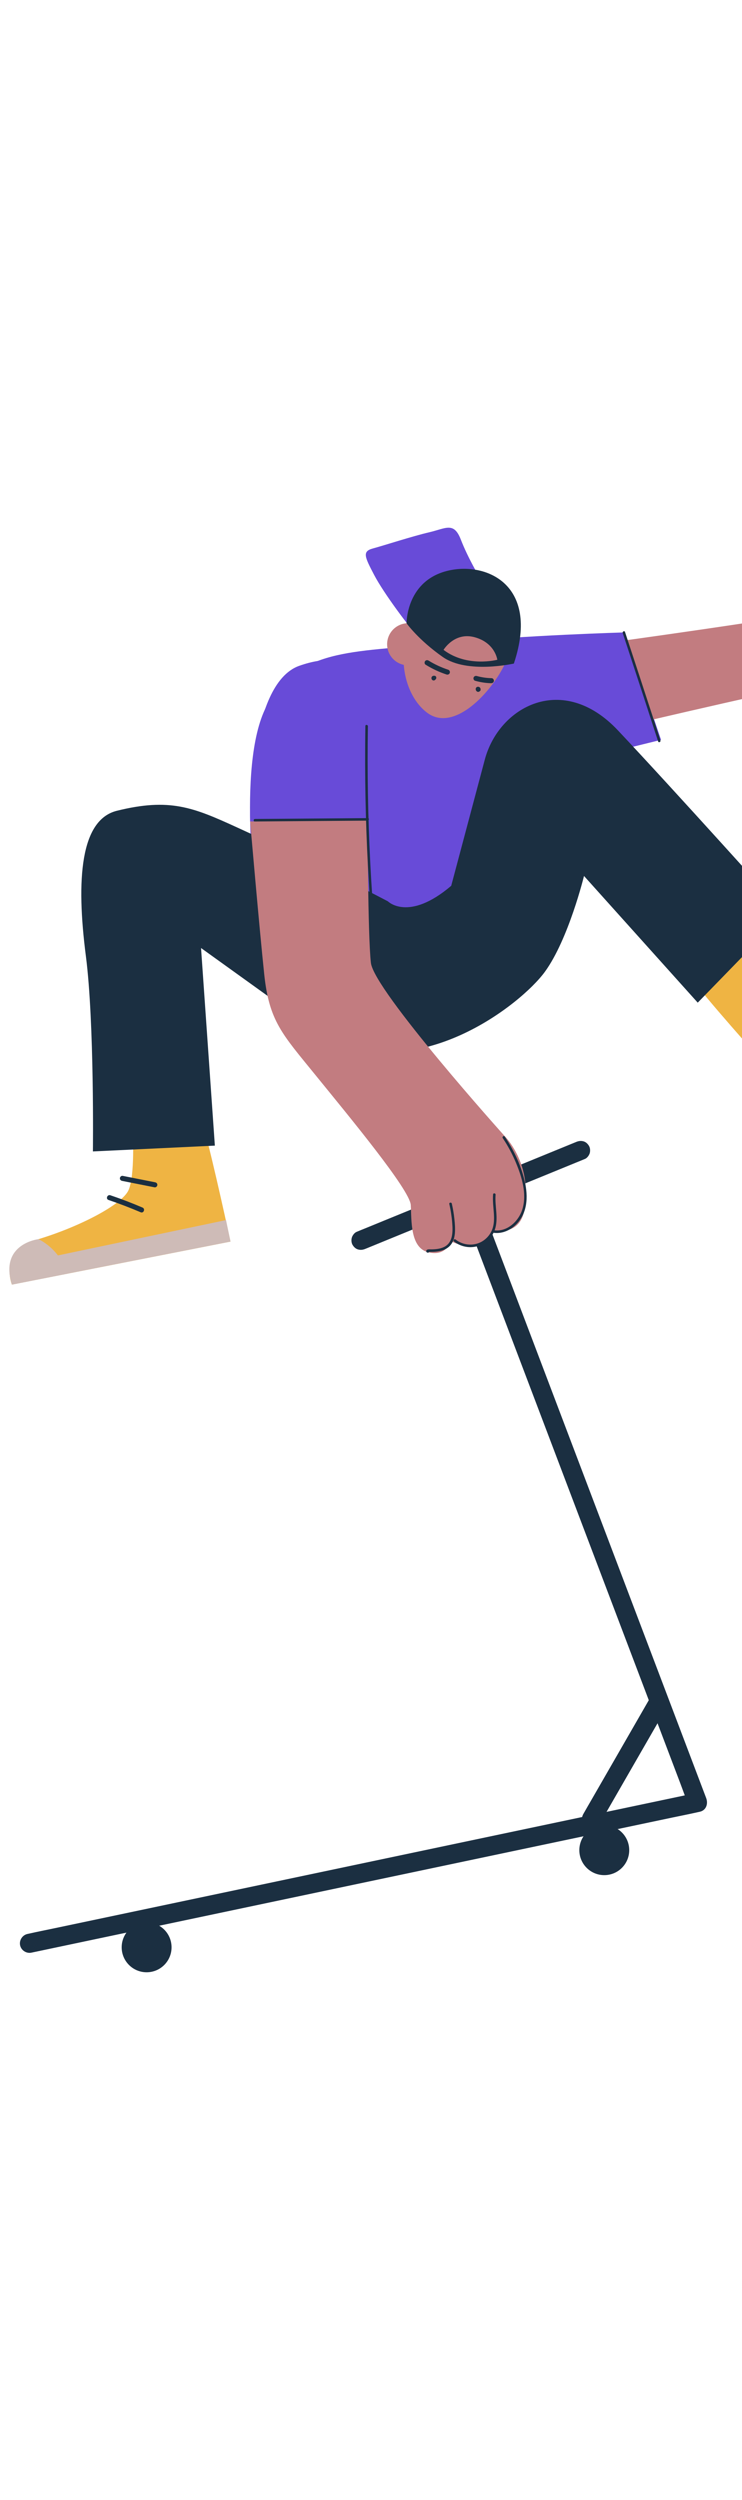 <?xml version="1.0" encoding="utf-8"?>
<!-- Generator: Adobe Illustrator 16.0.0, SVG Export Plug-In . SVG Version: 6.00 Build 0)  -->
<!DOCTYPE svg PUBLIC "-//W3C//DTD SVG 1.1//EN" "http://www.w3.org/Graphics/SVG/1.1/DTD/svg11.dtd">
<svg version="1.1" id="Calque_1" xmlns="http://www.w3.org/2000/svg" xmlns:xlink="http://www.w3.org/1999/xlink" x="0px" y="0px"
	 width="159px" height="535px" viewBox="0 0 159 535" enable-background="new 0 0 159 535" xml:space="preserve">
<g>
	<g>
		<g>
			<g>
				<g>
					<path fill="#1B2F41" d="M6.732,417.873c1.283-0.272,2.567-0.544,3.852-0.813c3.461-0.729,6.924-1.458,10.387-2.188
						c5.154-1.084,10.307-2.171,15.461-3.253c6.246-1.316,12.49-2.631,18.735-3.945c6.886-1.449,13.773-2.898,20.659-4.351
						c6.905-1.452,13.809-2.905,20.713-4.359c6.482-1.364,12.963-2.728,19.446-4.094c5.44-1.146,10.881-2.289,16.322-3.435
						c3.937-0.83,7.878-1.657,11.817-2.489c1.853-0.39,3.714-0.752,5.561-1.17c0.081-0.019,0.162-0.035,0.243-0.052
						c1.419-0.299,1.855-1.725,1.394-2.943c-0.434-1.141-0.866-2.282-1.3-3.422c-1.178-3.104-2.357-6.213-3.536-9.315
						c-1.744-4.592-3.486-9.183-5.229-13.775c-2.12-5.579-4.238-11.159-6.357-16.737c-2.328-6.134-4.657-12.266-6.985-18.399
						c-2.342-6.17-4.685-12.339-7.027-18.506c-2.192-5.774-4.384-11.547-6.575-17.319c-1.853-4.88-3.706-9.757-5.558-14.637
						c-1.332-3.506-2.662-7.012-3.994-10.52c-0.627-1.652-1.208-3.333-1.887-4.966c-0.029-0.07-0.054-0.144-0.082-0.216
						c-0.393-1.034-1.857-1.342-2.758-0.877c-1.074,0.557-1.27,1.723-0.876,2.76c0.433,1.141,0.866,2.281,1.3,3.421
						c1.179,3.107,2.359,6.212,3.537,9.316c1.743,4.591,3.486,9.182,5.23,13.774c2.12,5.58,4.237,11.158,6.356,16.739
						c2.329,6.133,4.657,12.266,6.985,18.398c2.343,6.171,4.684,12.339,7.026,18.507c2.192,5.772,4.384,11.546,6.577,17.318
						c1.852,4.88,3.705,9.757,5.557,14.636c1.331,3.507,2.663,7.015,3.994,10.521c0.629,1.652,1.211,3.332,1.887,4.965
						c0.028,0.069,0.054,0.144,0.082,0.216c0.463-0.982,0.928-1.962,1.394-2.942c-1.284,0.271-2.568,0.541-3.853,0.811
						c-3.461,0.729-6.924,1.458-10.388,2.187c-5.154,1.086-10.307,2.171-15.461,3.256c-6.245,1.314-12.49,2.63-18.735,3.943
						c-6.886,1.448-13.773,2.898-20.66,4.35c-6.904,1.451-13.807,2.908-20.711,4.36c-6.482,1.364-12.963,2.727-19.444,4.093
						c-5.441,1.146-10.882,2.289-16.323,3.437c-3.939,0.828-7.879,1.659-11.818,2.486c-1.853,0.392-3.715,0.753-5.562,1.174
						c-0.082,0.017-0.162,0.032-0.242,0.051c-1.083,0.228-1.807,1.345-1.578,2.425C4.537,417.381,5.647,418.101,6.732,417.873
						L6.732,417.873z"/>
				</g>
				<g>
					<path fill="#1B2F41" d="M78.293,267.256c0.422-0.173,0.843-0.345,1.266-0.516c1.136-0.466,2.274-0.933,3.411-1.396
						c1.694-0.693,3.386-1.384,5.081-2.076c2.059-0.844,4.118-1.686,6.178-2.527c2.255-0.922,4.511-1.845,6.766-2.767
						c2.276-0.932,4.552-1.861,6.829-2.794c2.122-0.867,4.244-1.734,6.367-2.603c1.793-0.732,3.586-1.468,5.381-2.199
						c1.289-0.527,2.579-1.055,3.868-1.583c0.611-0.25,1.227-0.492,1.834-0.75c0.026-0.011,0.052-0.022,0.078-0.032
						c0.451-0.184,0.854-0.729,1.002-1.172c0.16-0.483,0.131-1.14-0.125-1.587c-0.259-0.449-0.659-0.854-1.174-1.001
						c-0.556-0.159-1.051-0.092-1.585,0.126c-0.423,0.171-0.844,0.346-1.265,0.516c-1.138,0.467-2.275,0.933-3.413,1.395
						c-1.694,0.693-3.387,1.386-5.081,2.079c-2.058,0.844-4.117,1.686-6.176,2.526c-2.256,0.922-4.51,1.845-6.767,2.766
						c-2.277,0.932-4.552,1.862-6.829,2.793c-2.123,0.867-4.244,1.736-6.366,2.606c-1.794,0.729-3.587,1.464-5.381,2.197
						c-1.289,0.528-2.58,1.056-3.869,1.583c-0.611,0.25-1.226,0.49-1.833,0.749c-0.026,0.013-0.053,0.022-0.079,0.033
						c-0.45,0.185-0.854,0.727-1.001,1.173c-0.16,0.484-0.133,1.138,0.125,1.585c0.26,0.45,0.658,0.854,1.173,1.001
						C77.264,267.54,77.758,267.475,78.293,267.256L78.293,267.256z"/>
				</g>
			</g>
			<circle fill="#1B2F41" cx="31.419" cy="416.725" r="5.345"/>
			<circle fill="#1B2F41" cx="129.488" cy="395.938" r="5.346"/>
			<g>
				<path fill="#1B2F41" d="M128.456,390.377c0.479-0.831,0.958-1.66,1.436-2.489c1.138-1.978,2.277-3.956,3.417-5.933
					c1.376-2.388,2.753-4.777,4.129-7.167c1.194-2.073,2.387-4.145,3.582-6.215c0.58-1.007,1.167-2.008,1.738-3.018
					c0.007-0.015,0.016-0.026,0.023-0.04c0.271-0.471,0.4-1,0.287-1.541c-0.105-0.491-0.448-1.031-0.887-1.292
					c-0.456-0.268-1.012-0.424-1.54-0.285c-0.51,0.132-1.02,0.416-1.292,0.885c-0.478,0.831-0.955,1.662-1.434,2.49
					c-1.139,1.979-2.278,3.955-3.417,5.933c-1.376,2.389-2.752,4.778-4.13,7.168c-1.194,2.072-2.387,4.143-3.581,6.216
					c-0.579,1.005-1.167,2.006-1.737,3.016c-0.008,0.016-0.017,0.027-0.024,0.041c-0.272,0.471-0.401,0.998-0.287,1.541
					c0.104,0.49,0.446,1.031,0.886,1.29c0.457,0.271,1.013,0.426,1.54,0.288C127.675,391.132,128.186,390.848,128.456,390.377
					L128.456,390.377z"/>
			</g>
		</g>
	</g>
	<g>
		<g>
			<g>
				<path fill="#EFB443" d="M159.069,199.22c0,0,7.294,5.885,10.669,6.589c3.374,0.706,12.646-4.033,19.822-9.513
					c7.177-5.479,11.205,1.1,11.205,1.1l-34.9,32.571c0,0-11.85-13.169-16.161-18.615L159.069,199.22z"/>
			</g>
			<g>
				<path fill="#EFB443" d="M28.453,242.185c0,0,0.497,9.357-0.909,12.504c-1.405,3.151-10.676,7.889-19.319,10.496
					c-8.645,2.607-5.673,9.725-5.673,9.725l46.841-9.207c0,0-3.732-17.32-5.623-24.004L28.453,242.185z"/>
				<path fill="#CEBBB7" d="M2.552,274.909l11.917-2.342c-1.836-5.538-6.245-7.383-6.245-7.383S-0.2,266.165,2.552,274.909z"/>
				<polygon fill="#CEBBB7" points="2.552,274.909 49.393,265.702 48.435,261.099 2.045,270.84 				"/>
			</g>
			<path fill="#684BD8" d="M133.878,135.338c0,0-21.548,0.601-37.485,2.219c-20.466,2.079-31.243,0.902-38.655,12.494
				c-7.413,11.588-2.681,44.111-2.681,44.111s22.285,7.898,36.348-0.608c14.063-8.505,32.546-30.872,32.546-30.872l17.702-4.353
				L133.878,135.338z"/>
			<g>
				<path fill="#684BD8" d="M102.678,123.396c0,0-2.41-4.013-3.917-7.9c-1.506-3.886-3.17-2.43-6.775-1.589
					c-3.603,0.837-9.77,2.843-12.093,3.468c-2.324,0.625-1.735,1.81,0.276,5.654c2.012,3.848,7.394,11.09,10.187,14.175
					S102.678,123.396,102.678,123.396z"/>
				<g>
					<g>
						<path fill="#C27C80" d="M88.458,133.276c-3.662,6.205-2.035,15.411,3.065,19.244c5.1,3.83,12.108-2.541,15.771-8.745
							c3.661-6.203,2.126-10.965-2.973-14.795C99.222,125.15,92.119,127.072,88.458,133.276z"/>
					</g>
				</g>
				<circle fill="#C27C80" cx="87.456" cy="137.873" r="4.504"/>
				<path fill="#1B2F41" d="M87.12,133.382c0,0,2.521,3.548,7.769,7.221c5.248,3.672,15.224,1.399,15.224,1.399
					c5.808-17.38-6.591-22.116-14.847-19.68C87.01,124.762,87.12,133.382,87.12,133.382z M95.044,139.075
					c0,0,2.333-3.914,6.706-2.697c4.371,1.216,4.816,4.811,4.816,4.811S100.129,142.904,95.044,139.075z"/>
			</g>
			<path fill="#684BD8" d="M81.769,174.801c0,0,0-12.505-0.543-21.369c-0.542-8.865-5.939-14.905-17.108-10.945
				c-11.168,3.962-10.515,33.317-10.515,33.317L81.769,174.801z"/>
			<path fill="#C27C80" d="M134.431,136.975c0,0,51.618-7.104,56.043-9.214c7.374-3.514,20.01-5.475,21.096-1.21
				c0.579,2.274-2.842,2.747-1.057,2.737c3.123-0.016,3.875,2.072,3.294,3.374c-0.583,1.3-2.501,1.819-2.501,1.819
				c2.793-0.129,3.785,4.652-0.471,4.885c-4.255,0.231-10.813,1.759-11.828,2.646s4.122,0.333,4.387,3.069
				c0.221,2.314-1.615,2.805-6.669,1.529c-5.835-1.475-5.97-1.996-7.471-2.919c-1.502-0.922-49.447,10.313-49.447,10.313
				L134.431,136.975z"/>
			<path fill="#1B2F41" d="M96.689,189.563c0,0,4.607-17.275,7.194-26.992c3.037-11.402,16.71-18.786,28.508-6.292
				c11.799,12.494,35.758,39.14,35.758,39.14l-18.634,19.152l-24.37-27.111c0,0-3.298,13.517-8.38,20.501
				c-5.082,6.986-27.359,24.539-47.365,13.818l-26.318-18.9l2.96,42.286l-26.134,1.243c0,0,0.335-27.589-1.503-41.79
				c-2.139-16.529-1.136-29.188,6.646-31.114c11.314-2.802,16.373-0.711,25.556,3.476c17.468,7.962,32.51,15.903,32.51,15.903
				S87.524,197.344,96.689,189.563z"/>
			<g>
				<path fill="#C27C80" d="M78.777,175.258c0,0,0.028,24.842,0.7,30.789c0.674,5.945,28.601,37.001,28.601,37.001
					s4.34,4.282,4.577,11.31c0.236,7.028-1.595,9.426-7.281,9.198c0,0-2.204,5.098-8.788,2.073c0,0-0.906,3.324-4.821,2.355
					c-3.916-0.968-3.556-6.832-3.741-10.1c-0.186-3.269-13.265-19.01-20.417-27.808c-7.152-8.797-9.922-11.514-10.984-21.554
					c-1.063-10.042-3.021-32.72-3.021-32.72L78.777,175.258z"/>
			</g>
		</g>
		<g>
			<g>
				<path fill="#1B2F41" d="M108.16,243.228c2.034,3.041,3.671,6.51,4.398,10.113c0.342,1.693,0.434,3.474,0.015,5.166
					c-0.366,1.48-1.148,2.817-2.296,3.827c-1.231,1.086-2.861,1.722-4.51,1.482c-0.346-0.049-0.283-0.587,0.063-0.538
					c2.879,0.416,5.377-1.985,6.137-4.593c0.945-3.241-0.137-6.789-1.382-9.798c-0.772-1.86-1.726-3.645-2.845-5.32
					C107.545,243.28,107.965,242.937,108.16,243.228L108.16,243.228z"/>
			</g>
			<g>
				<path fill="#1B2F41" d="M106.197,255.673c-0.202,2.487,0.676,5.054-0.161,7.485c-0.739,2.153-2.839,3.689-5.114,3.736
					c-1.305,0.028-2.6-0.398-3.625-1.205c-0.274-0.216,0.046-0.654,0.322-0.438c1.723,1.358,4.209,1.482,6.014,0.207
					c0.847-0.598,1.514-1.439,1.869-2.416c0.403-1.107,0.399-2.307,0.319-3.466c-0.091-1.32-0.27-2.643-0.161-3.969
					C105.688,255.261,106.225,255.324,106.197,255.673L106.197,255.673z"/>
			</g>
			<g>
				<path fill="#1B2F41" d="M96.82,257.578c0.25,1.095,0.437,2.202,0.554,3.319c0.101,0.956,0.182,1.935,0.112,2.895
					c-0.059,0.823-0.25,1.656-0.707,2.353c-0.471,0.72-1.211,1.202-2.024,1.452c-0.485,0.148-0.985,0.232-1.49,0.274
					c-0.243,0.02-0.487,0.03-0.732,0.034c-0.125,0.002-0.249,0.004-0.373,0.006c-0.057-0.002-0.113-0.002-0.17-0.002
					c-0.029-0.001-0.057-0.001-0.084-0.001c-0.113,0.024-0.12-0.026-0.023-0.155c-0.036-0.061-0.071-0.118-0.107-0.18
					c-0.051-0.01-0.101-0.021-0.152-0.033c-0.046,0.05-0.093,0.099-0.141,0.147c0.002-0.006,0.004-0.013,0.006-0.018
					c0.031,0.105,0.061,0.212,0.092,0.317c-0.007-0.006-0.014-0.013-0.021-0.02c-0.252-0.237,0.066-0.677,0.32-0.438
					c0.008,0.007,0.014,0.014,0.021,0.021c0.093,0.087,0.136,0.193,0.092,0.317c-0.121,0.349-0.695,0.238-0.655-0.14
					c0.049-0.476,0.74-0.353,1.056-0.358c0.956-0.011,1.962-0.102,2.826-0.545c1.878-0.961,1.827-3.287,1.685-5.1
					c-0.106-1.369-0.316-2.729-0.622-4.065C96.207,257.319,96.743,257.238,96.82,257.578L96.82,257.578z"/>
			</g>
		</g>
		<g>
			<path fill="#1B2F41" d="M33.116,254.09c-2.317-0.458-4.632-0.916-6.949-1.378c-0.287-0.057-0.511-0.294-0.475-0.6
				c0.033-0.275,0.313-0.533,0.602-0.477c2.316,0.458,4.632,0.918,6.949,1.377c0.287,0.058,0.511,0.295,0.475,0.603
				C33.685,253.892,33.404,254.148,33.116,254.09L33.116,254.09z"/>
		</g>
		<g>
			<path fill="#1B2F41" d="M30.144,259.429c-2.262-0.966-4.559-1.842-6.887-2.632c-0.663-0.226-0.264-1.233,0.398-1.009
				c2.329,0.788,4.627,1.667,6.889,2.634C31.184,258.694,30.789,259.704,30.144,259.429L30.144,259.429z"/>
		</g>
		<g>
			<path fill="#1B2F41" d="M78.837,155.425c-0.078,4.816-0.075,9.635,0.006,14.45c0.082,4.829,0.246,9.656,0.489,14.479
				c0.136,2.708,0.298,5.415,0.484,8.121c0.024,0.346-0.512,0.43-0.535,0.082c-0.334-4.842-0.589-9.688-0.762-14.538
				c-0.171-4.821-0.264-9.643-0.277-14.469c-0.007-2.729,0.011-5.459,0.055-8.188C78.303,155.013,78.842,155.077,78.837,155.425
				L78.837,155.425z"/>
		</g>
		<g>
			<path fill="#1B2F41" d="M78.755,175.616c-6.289,0.046-12.576,0.095-18.864,0.143c-1.771,0.015-3.542,0.027-5.313,0.042
				c-0.348,0.003-0.281-0.536,0.063-0.541c6.289-0.046,12.577-0.095,18.865-0.142c1.771-0.016,3.542-0.029,5.312-0.043
				C79.166,175.073,79.1,175.611,78.755,175.616L78.755,175.616z"/>
		</g>
		<g>
			<path fill="#1B2F41" d="M93.316,144.867c0.067,0.094,0.107,0.212,0.086,0.329c-0.008,0.046-0.02,0.091-0.04,0.132
				c-0.015,0.031-0.031,0.062-0.051,0.089c-0.013,0.02-0.03,0.037-0.046,0.055c-0.044,0.045-0.082,0.073-0.139,0.103
				c-0.011,0.007-0.021,0.012-0.034,0.016c-0.033,0.014-0.068,0.024-0.103,0.03c-0.033,0.004-0.069,0.003-0.104,0.002
				c-0.033-0.001-0.072-0.012-0.103-0.02c-0.042-0.015-0.083-0.036-0.119-0.063c-0.02-0.01-0.034-0.026-0.05-0.043
				c-0.018-0.015-0.035-0.03-0.048-0.049c-0.028-0.036-0.053-0.076-0.071-0.116c-0.017-0.045-0.031-0.09-0.037-0.136
				c-0.002-0.014-0.003-0.023-0.003-0.035c0-0.036-0.003-0.073,0-0.107c0.002-0.011,0.003-0.021,0.005-0.03
				c0.008-0.033,0.016-0.068,0.028-0.1s0.029-0.061,0.046-0.089c0.007-0.011,0.013-0.021,0.022-0.03
				c0.021-0.025,0.044-0.052,0.07-0.073c0.026-0.023,0.059-0.04,0.088-0.058c0.042-0.026,0.09-0.04,0.138-0.05
				c0.047-0.013,0.097-0.011,0.146-0.01c0.048,0,0.093,0.015,0.14,0.026c0.027,0.007,0.052,0.017,0.076,0.027
				c0.043,0.024,0.085,0.046,0.122,0.08c0.024,0.022,0.051,0.045,0.073,0.073c0.004,0.005,0.007,0.009,0.011,0.014
				c0.002,0.004,0.004,0.007,0.005,0.009c0.001,0.001,0.002,0.002,0.003,0.004c0.024,0.028,0.04,0.061,0.047,0.096
				c0.013,0.049,0.015,0.089,0.014,0.141c-0.001,0.015-0.004,0.03-0.006,0.044c-0.007,0.034-0.014,0.068-0.027,0.101
				c-0.013,0.033-0.033,0.064-0.051,0.095c-0.008,0.012-0.017,0.022-0.026,0.035c-0.025,0.024-0.049,0.053-0.078,0.075
				c-0.097,0.08-0.218,0.115-0.344,0.105c-0.034-0.002-0.069-0.013-0.101-0.021c-0.013-0.004-0.026-0.011-0.039-0.017
				c-0.07-0.034-0.114-0.065-0.167-0.122c-0.034-0.034-0.06-0.077-0.082-0.12c-0.007-0.013-0.011-0.023-0.015-0.037
				c-0.012-0.033-0.023-0.068-0.028-0.105c-0.006-0.033-0.005-0.068-0.004-0.103c0-0.014,0.003-0.028,0.004-0.041
				c0.018-0.079,0.042-0.151,0.113-0.2c0.024-0.018,0.051-0.032,0.077-0.049c0.042-0.026,0.083-0.051,0.128-0.068
				c0.036-0.016,0.076-0.026,0.114-0.037c0.018-0.003,0.037-0.007,0.056-0.008c0.078-0.004,0.153-0.001,0.226,0.03
				c0.062,0.026,0.108,0.061,0.153,0.111c0.015,0.017,0.024,0.036,0.035,0.053c0.013,0.02,0.025,0.038,0.033,0.058
				c0.013,0.031,0.021,0.064,0.029,0.096c0.002,0.01,0.004,0.023,0.004,0.034c0.006,0.073,0.002,0.121-0.022,0.19
				c-0.009,0.03-0.027,0.06-0.042,0.082c-0.018,0.027-0.04,0.05-0.063,0.069c-0.003,0.003-0.007,0.005-0.01,0.009
				c-0.021,0.012-0.045,0.029-0.068,0.039c-0.004,0.003-0.009,0.004-0.015,0.005c-0.026,0.012-0.054,0.02-0.082,0.024
				c-0.067,0.011-0.146-0.01-0.201-0.049c-0.053-0.041-0.1-0.11-0.106-0.18c-0.007-0.068,0.004-0.143,0.049-0.199
				c0.046-0.058,0.105-0.097,0.178-0.107c0.003-0.001,0.006-0.003,0.011-0.003c-0.023,0.006-0.047,0.013-0.07,0.021
				c0.007-0.003,0.014-0.005,0.02-0.01c-0.02,0.013-0.039,0.025-0.06,0.036c0.007-0.003,0.011-0.008,0.017-0.012
				c-0.016,0.016-0.032,0.033-0.048,0.05c0.005-0.006,0.008-0.012,0.012-0.017c-0.012,0.021-0.023,0.04-0.033,0.06
				c0.004-0.008,0.007-0.017,0.01-0.026c-0.005,0.023-0.012,0.045-0.017,0.068c0.003-0.012,0.004-0.023,0.003-0.034
				c0.001,0.023,0.001,0.048,0.002,0.073c-0.001-0.017-0.002-0.034-0.008-0.05c0.007,0.024,0.014,0.048,0.02,0.069
				c-0.005-0.015-0.011-0.03-0.02-0.045c0.012,0.02,0.024,0.041,0.038,0.06c-0.007-0.011-0.016-0.02-0.024-0.028
				c0.017,0.017,0.034,0.032,0.05,0.048c-0.008-0.007-0.016-0.015-0.025-0.02c0.021,0.012,0.041,0.021,0.061,0.033
				c-0.011-0.004-0.023-0.01-0.037-0.014c0.023,0.006,0.045,0.012,0.068,0.018c-0.018-0.004-0.036-0.005-0.055-0.005
				c0.024-0.001,0.047-0.001,0.073-0.001c-0.024,0-0.047,0.005-0.069,0.011c0.022-0.009,0.046-0.013,0.07-0.021
				c-0.047,0.016-0.091,0.037-0.133,0.064c0.02-0.013,0.04-0.024,0.061-0.037c-0.02,0.011-0.038,0.023-0.056,0.037
				c0.027-0.039,0.054-0.075,0.082-0.113c-0.001,0.004-0.002,0.008-0.003,0.011c0.006-0.022,0.012-0.045,0.018-0.067
				c-0.004,0.017-0.006,0.034-0.006,0.051c0-0.022-0.002-0.049-0.002-0.073c0.001,0.02,0.004,0.039,0.008,0.057
				c-0.006-0.023-0.013-0.046-0.021-0.07c0.006,0.021,0.016,0.04,0.026,0.059c-0.012-0.021-0.025-0.04-0.037-0.061
				c0.012,0.018,0.025,0.034,0.04,0.049c-0.017-0.017-0.033-0.033-0.05-0.048c0.014,0.014,0.029,0.024,0.046,0.034
				c-0.021-0.012-0.041-0.022-0.061-0.033c0.016,0.007,0.031,0.014,0.048,0.019c-0.023-0.006-0.045-0.013-0.069-0.017
				c0.017,0.002,0.032,0.005,0.049,0.004c-0.025,0.001-0.049,0.001-0.073,0.001c0.017,0,0.033-0.002,0.049-0.007
				c-0.023,0.007-0.046,0.014-0.069,0.02c0.018-0.005,0.035-0.013,0.051-0.021c-0.021,0.013-0.04,0.023-0.06,0.038
				c0.017-0.012,0.033-0.024,0.048-0.039c-0.017,0.017-0.032,0.033-0.048,0.05c0.013-0.016,0.026-0.032,0.036-0.05
				c-0.011,0.021-0.023,0.041-0.033,0.06c0.009-0.017,0.017-0.036,0.022-0.055c-0.005,0.022-0.012,0.045-0.017,0.068
				c0.003-0.018,0.005-0.034,0.005-0.052c0,0.025,0.001,0.051,0.002,0.074c0-0.009-0.002-0.02-0.003-0.028
				c0.02,0.044,0.039,0.087,0.058,0.13c-0.012-0.02-0.026-0.037-0.042-0.054c0.017,0.018,0.034,0.033,0.049,0.047
				c-0.017-0.017-0.037-0.029-0.057-0.041c0.019,0.011,0.04,0.022,0.059,0.033c-0.024-0.013-0.05-0.024-0.077-0.029
				c0.023,0.004,0.046,0.01,0.068,0.017c-0.027-0.007-0.055-0.01-0.083-0.01c0.024-0.002,0.048,0,0.073-0.002
				c-0.024,0.002-0.048,0.005-0.071,0.012c0.023-0.007,0.046-0.014,0.07-0.021c-0.022,0.006-0.042,0.016-0.06,0.027
				c0.021-0.014,0.04-0.024,0.059-0.038c-0.016,0.011-0.03,0.023-0.043,0.037c0.016-0.018,0.033-0.035,0.048-0.052
				c-0.011,0.014-0.021,0.029-0.03,0.043c0.011-0.021,0.023-0.042,0.034-0.062c-0.009,0.018-0.015,0.034-0.021,0.052
				c0.006-0.021,0.011-0.045,0.018-0.067c-0.007,0.022-0.008,0.046-0.008,0.068c-0.002-0.022-0.002-0.047-0.003-0.073
				c0.001,0.027,0.005,0.051,0.012,0.076c-0.007-0.024-0.014-0.046-0.021-0.071c0.007,0.023,0.016,0.046,0.028,0.064
				c-0.013-0.019-0.025-0.041-0.037-0.06c0.01,0.018,0.023,0.032,0.037,0.045c-0.017-0.016-0.033-0.031-0.05-0.048
				c0.012,0.012,0.025,0.021,0.04,0.03c-0.021-0.013-0.041-0.022-0.06-0.033c0.013,0.006,0.028,0.012,0.042,0.016
				c-0.022-0.006-0.045-0.011-0.068-0.017c0.015,0.002,0.03,0.004,0.044,0.003c-0.024,0.001-0.049,0.003-0.073,0.003
				c0.015-0.002,0.029-0.004,0.043-0.006c-0.023,0.006-0.046,0.013-0.069,0.019c0.018-0.004,0.034-0.012,0.048-0.02
				c-0.02,0.012-0.04,0.024-0.06,0.036c0.02-0.012,0.035-0.025,0.051-0.04c-0.017,0.016-0.033,0.033-0.048,0.05
				c0.015-0.016,0.028-0.033,0.038-0.052c-0.011,0.02-0.022,0.04-0.033,0.059c0.009-0.016,0.015-0.035,0.021-0.055
				c-0.006,0.023-0.011,0.047-0.017,0.07c0.004-0.018,0.006-0.034,0.006-0.053c0,0.024,0.001,0.05,0.001,0.071
				c-0.001-0.013-0.003-0.028-0.006-0.04c0.007,0.023,0.014,0.047,0.02,0.07c-0.004-0.014-0.009-0.025-0.015-0.035
				c0.013,0.019,0.023,0.038,0.037,0.059c-0.003-0.003-0.006-0.008-0.009-0.013c-0.043-0.058-0.067-0.127-0.059-0.201
				c0.008-0.064,0.046-0.139,0.098-0.179c0.058-0.043,0.131-0.071,0.203-0.06C93.204,144.779,93.273,144.81,93.316,144.867
				L93.316,144.867z"/>
		</g>
		<g>
			<path fill="#1B2F41" d="M102.75,147.903c-0.146,0.017-0.292,0.033-0.438,0.052c-0.121,0.012-0.235-0.046-0.289-0.159
				c-0.056-0.117-0.076-0.245-0.069-0.374c0-0.021,0.002-0.039,0.005-0.061c0.008-0.05,0.025-0.096,0.052-0.138
				c0.012-0.017,0.041-0.045,0.063-0.063c0.063-0.049,0.123-0.07,0.199-0.091c0.049-0.012,0.103-0.012,0.152-0.009
				c0.036,0.004,0.07,0.017,0.104,0.023c0.014,0.005,0.029,0.01,0.042,0.015c0.133,0.063,0.239,0.171,0.264,0.318
				c0.038,0.247-0.159,0.468-0.394,0.51c-0.072,0.01-0.14,0.001-0.21-0.019c-0.023-0.009-0.042-0.02-0.063-0.031
				c-0.021-0.012-0.042-0.024-0.062-0.041c-0.056-0.048-0.096-0.095-0.127-0.162c-0.016-0.032-0.024-0.068-0.033-0.1
				c-0.004-0.016-0.007-0.029-0.008-0.043c-0.012-0.112,0.007-0.22,0.063-0.317c0.029-0.054,0.062-0.096,0.11-0.137
				c0.027-0.023,0.059-0.04,0.089-0.057c0.014-0.009,0.028-0.015,0.043-0.019c0.079-0.027,0.139-0.038,0.223-0.035
				c0.052,0.003,0.105,0.016,0.154,0.033c0.05,0.017,0.098,0.044,0.141,0.074c0.021,0.016,0.039,0.034,0.058,0.052
				c0.02,0.018,0.039,0.035,0.055,0.057c0.031,0.041,0.059,0.088,0.075,0.136c0.011,0.035,0.022,0.069,0.028,0.106
				c0.006,0.037,0.005,0.076,0.004,0.116c-0.002,0.102-0.046,0.199-0.099,0.286c-0.025,0.043-0.065,0.083-0.102,0.116
				c-0.01,0.009-0.021,0.017-0.032,0.024c-0.03,0.021-0.061,0.042-0.093,0.055c-0.112,0.05-0.241,0.057-0.355,0.012
				c-0.038-0.017-0.078-0.036-0.109-0.065c-0.055-0.049-0.084-0.085-0.121-0.149c-0.022-0.039-0.033-0.084-0.043-0.125
				c-0.006-0.023-0.009-0.046-0.01-0.067c-0.004-0.087,0.002-0.177,0.042-0.259c0.031-0.063,0.06-0.104,0.111-0.152
				c0.006-0.007,0.013-0.012,0.021-0.019c0.026-0.018,0.056-0.038,0.084-0.05c0.073-0.027,0.121-0.031,0.196-0.032
				c0.063,0,0.142,0.052,0.179,0.1c0.042,0.052,0.07,0.135,0.06,0.203c-0.012,0.067-0.042,0.136-0.1,0.179
				c-0.019,0.012-0.039,0.025-0.059,0.036c-0.047,0.021-0.094,0.028-0.143,0.023c-0.001-0.002-0.003-0.002-0.006-0.002
				c0.026,0.002,0.049,0,0.074,0c-0.013,0-0.025,0.002-0.037,0.007c0.023-0.008,0.046-0.015,0.07-0.021
				c-0.012,0.003-0.022,0.008-0.033,0.015c0.021-0.013,0.041-0.024,0.061-0.037c-0.01,0.007-0.018,0.014-0.026,0.021
				c0.015-0.015,0.031-0.032,0.047-0.049c-0.01,0.011-0.019,0.023-0.025,0.036c0.011-0.021,0.023-0.041,0.033-0.062
				c-0.008,0.018-0.015,0.034-0.02,0.052c0.006-0.022,0.012-0.047,0.018-0.067c-0.005,0.021-0.007,0.044-0.007,0.067
				c0-0.023,0-0.049,0-0.072c0,0.023,0.002,0.049,0.009,0.072c-0.007-0.023-0.013-0.047-0.021-0.07
				c0.007,0.021,0.015,0.039,0.026,0.058c-0.012-0.02-0.025-0.04-0.037-0.061c0.008,0.014,0.018,0.024,0.028,0.036
				c-0.016-0.015-0.032-0.031-0.049-0.047c0.01,0.01,0.021,0.017,0.033,0.024c-0.021-0.012-0.041-0.023-0.062-0.033
				c0.012,0.004,0.024,0.01,0.037,0.013c-0.022-0.005-0.046-0.012-0.068-0.018c0.016,0.002,0.032,0.007,0.049,0.006
				c-0.024,0.001-0.048,0.001-0.072,0.001c0.017,0,0.033-0.005,0.05-0.008c-0.024,0.008-0.047,0.015-0.07,0.022
				c0.021-0.007,0.039-0.017,0.057-0.027c-0.019,0.013-0.04,0.024-0.06,0.037c0.018-0.013,0.034-0.025,0.05-0.041
				c-0.017,0.017-0.033,0.034-0.048,0.051c0.018-0.02,0.033-0.042,0.047-0.063c-0.012,0.02-0.022,0.04-0.034,0.061
				c0.014-0.025,0.024-0.055,0.032-0.082c-0.006,0.022-0.012,0.045-0.018,0.068c0.006-0.026,0.01-0.051,0.009-0.08
				c0.001,0.025,0.001,0.05,0.002,0.073c-0.001-0.021-0.005-0.043-0.011-0.065c0.006,0.024,0.014,0.047,0.021,0.071
				c-0.006-0.022-0.014-0.039-0.024-0.057c0.012,0.021,0.024,0.04,0.036,0.061c-0.012-0.021-0.026-0.037-0.042-0.054
				c0.016,0.017,0.033,0.032,0.05,0.049c-0.02-0.021-0.04-0.033-0.063-0.047c0.021,0.013,0.041,0.021,0.06,0.032
				c-0.022-0.011-0.046-0.02-0.071-0.027c0.023,0.005,0.046,0.012,0.068,0.017c-0.024-0.005-0.051-0.008-0.076-0.008
				c0.024,0,0.048-0.001,0.073-0.001c-0.023,0-0.045,0.002-0.067,0.009c0.023-0.006,0.047-0.014,0.07-0.02
				c-0.019,0.005-0.035,0.013-0.051,0.021c0.021-0.011,0.041-0.023,0.061-0.036c-0.014,0.01-0.027,0.02-0.039,0.03
				c0.017-0.017,0.032-0.034,0.048-0.05c-0.013,0.013-0.023,0.026-0.031,0.045c0.011-0.022,0.021-0.043,0.034-0.063
				c-0.011,0.019-0.018,0.037-0.023,0.057c0.005-0.023,0.012-0.045,0.017-0.068c-0.004,0.021-0.008,0.044-0.008,0.066
				c0-0.024,0-0.047,0-0.072c0,0.023,0.003,0.043,0.009,0.066c-0.006-0.024-0.013-0.048-0.021-0.07
				c0.005,0.016,0.013,0.033,0.021,0.047c-0.012-0.019-0.024-0.04-0.036-0.058c0.009,0.011,0.017,0.022,0.028,0.033
				c-0.016-0.015-0.033-0.03-0.049-0.045c0.011,0.01,0.022,0.018,0.034,0.022c-0.021-0.01-0.041-0.021-0.061-0.033
				c0.011,0.006,0.022,0.011,0.034,0.015c-0.023-0.007-0.045-0.011-0.068-0.018c0.014,0.003,0.027,0.006,0.041,0.006
				c-0.024,0.001-0.049,0.001-0.073,0.002c0.019-0.001,0.036-0.005,0.052-0.01c-0.023,0.008-0.046,0.015-0.07,0.021
				c0.017-0.005,0.034-0.012,0.05-0.021c-0.021,0.011-0.041,0.022-0.061,0.036c0.017-0.01,0.033-0.023,0.047-0.038
				c-0.016,0.018-0.032,0.035-0.047,0.051c0.01-0.013,0.02-0.023,0.028-0.038c-0.012,0.02-0.022,0.04-0.034,0.062
				c0.007-0.015,0.013-0.027,0.017-0.043c-0.005,0.021-0.011,0.046-0.017,0.066c0.002-0.01,0.004-0.02,0.004-0.033
				c0.001,0.024,0.001,0.05,0.002,0.073c0-0.011-0.003-0.022-0.005-0.034c0.008,0.024,0.014,0.048,0.021,0.069
				c-0.001-0.005-0.004-0.01-0.006-0.015c0.012,0.02,0.024,0.038,0.037,0.059c-0.009-0.014-0.018-0.023-0.028-0.035
				c0.017,0.016,0.034,0.031,0.051,0.047c-0.015-0.013-0.029-0.024-0.047-0.033c0.021,0.011,0.041,0.021,0.061,0.032
				c-0.018-0.009-0.036-0.016-0.054-0.019c0.022,0.004,0.045,0.01,0.068,0.017c-0.02-0.004-0.04-0.008-0.06-0.008
				c0.025,0,0.049-0.001,0.074-0.001c-0.022,0.001-0.042,0.003-0.064,0.01c0.023-0.007,0.047-0.014,0.069-0.021
				c-0.017,0.006-0.031,0.012-0.046,0.021c0.02-0.013,0.04-0.025,0.06-0.036c-0.012,0.006-0.021,0.015-0.032,0.023
				c0.033-0.061,0.066-0.12,0.099-0.179c-0.005,0.031-0.007,0.062-0.007,0.093c0-0.026-0.001-0.049-0.001-0.074
				c0,0.045,0.007,0.089,0.019,0.13c-0.008-0.022-0.015-0.048-0.021-0.069c0.007,0.027,0.018,0.053,0.029,0.08
				c-0.097-0.053-0.191-0.106-0.289-0.159c0.146-0.017,0.292-0.033,0.438-0.049c0.071-0.009,0.144,0.006,0.202,0.049
				c0.054,0.04,0.1,0.109,0.107,0.177c0.008,0.071-0.003,0.146-0.049,0.202C102.883,147.851,102.822,147.895,102.75,147.903
				L102.75,147.903z"/>
		</g>
		<g>
			<path fill="#1B2F41" d="M105.23,146.208c-1.167-0.025-2.313-0.212-3.435-0.526c-0.273-0.078-0.416-0.458-0.304-0.704
				c0.129-0.291,0.411-0.388,0.704-0.305c0.457,0.128,0.995,0.244,1.527,0.322c0.541,0.08,1.087,0.124,1.635,0.136
				c0.285,0.007,0.52,0.333,0.476,0.604C105.782,146.046,105.535,146.217,105.23,146.208L105.23,146.208z"/>
		</g>
		<g>
			<path fill="#1B2F41" d="M95.667,144.34c-1.566-0.517-3.062-1.225-4.465-2.092c-0.25-0.151-0.279-0.535-0.116-0.757
				c0.186-0.251,0.508-0.271,0.759-0.116c1.324,0.817,2.745,1.47,4.222,1.958c0.278,0.091,0.408,0.441,0.305,0.705
				C96.259,144.323,95.948,144.433,95.667,144.34L95.667,144.34z"/>
		</g>
		<g>
			<path fill="#1B2F41" d="M133.933,135.24c1.979,6.022,3.962,12.046,5.924,18.073c0.557,1.714,1.113,3.427,1.667,5.142
				c0.105,0.328-0.388,0.553-0.496,0.22c-1.95-6.032-3.925-12.058-5.905-18.082c-0.562-1.712-1.124-3.42-1.686-5.131
				C133.33,135.132,133.825,134.909,133.933,135.24L133.933,135.24z"/>
		</g>
	</g>
</g>
</svg>
